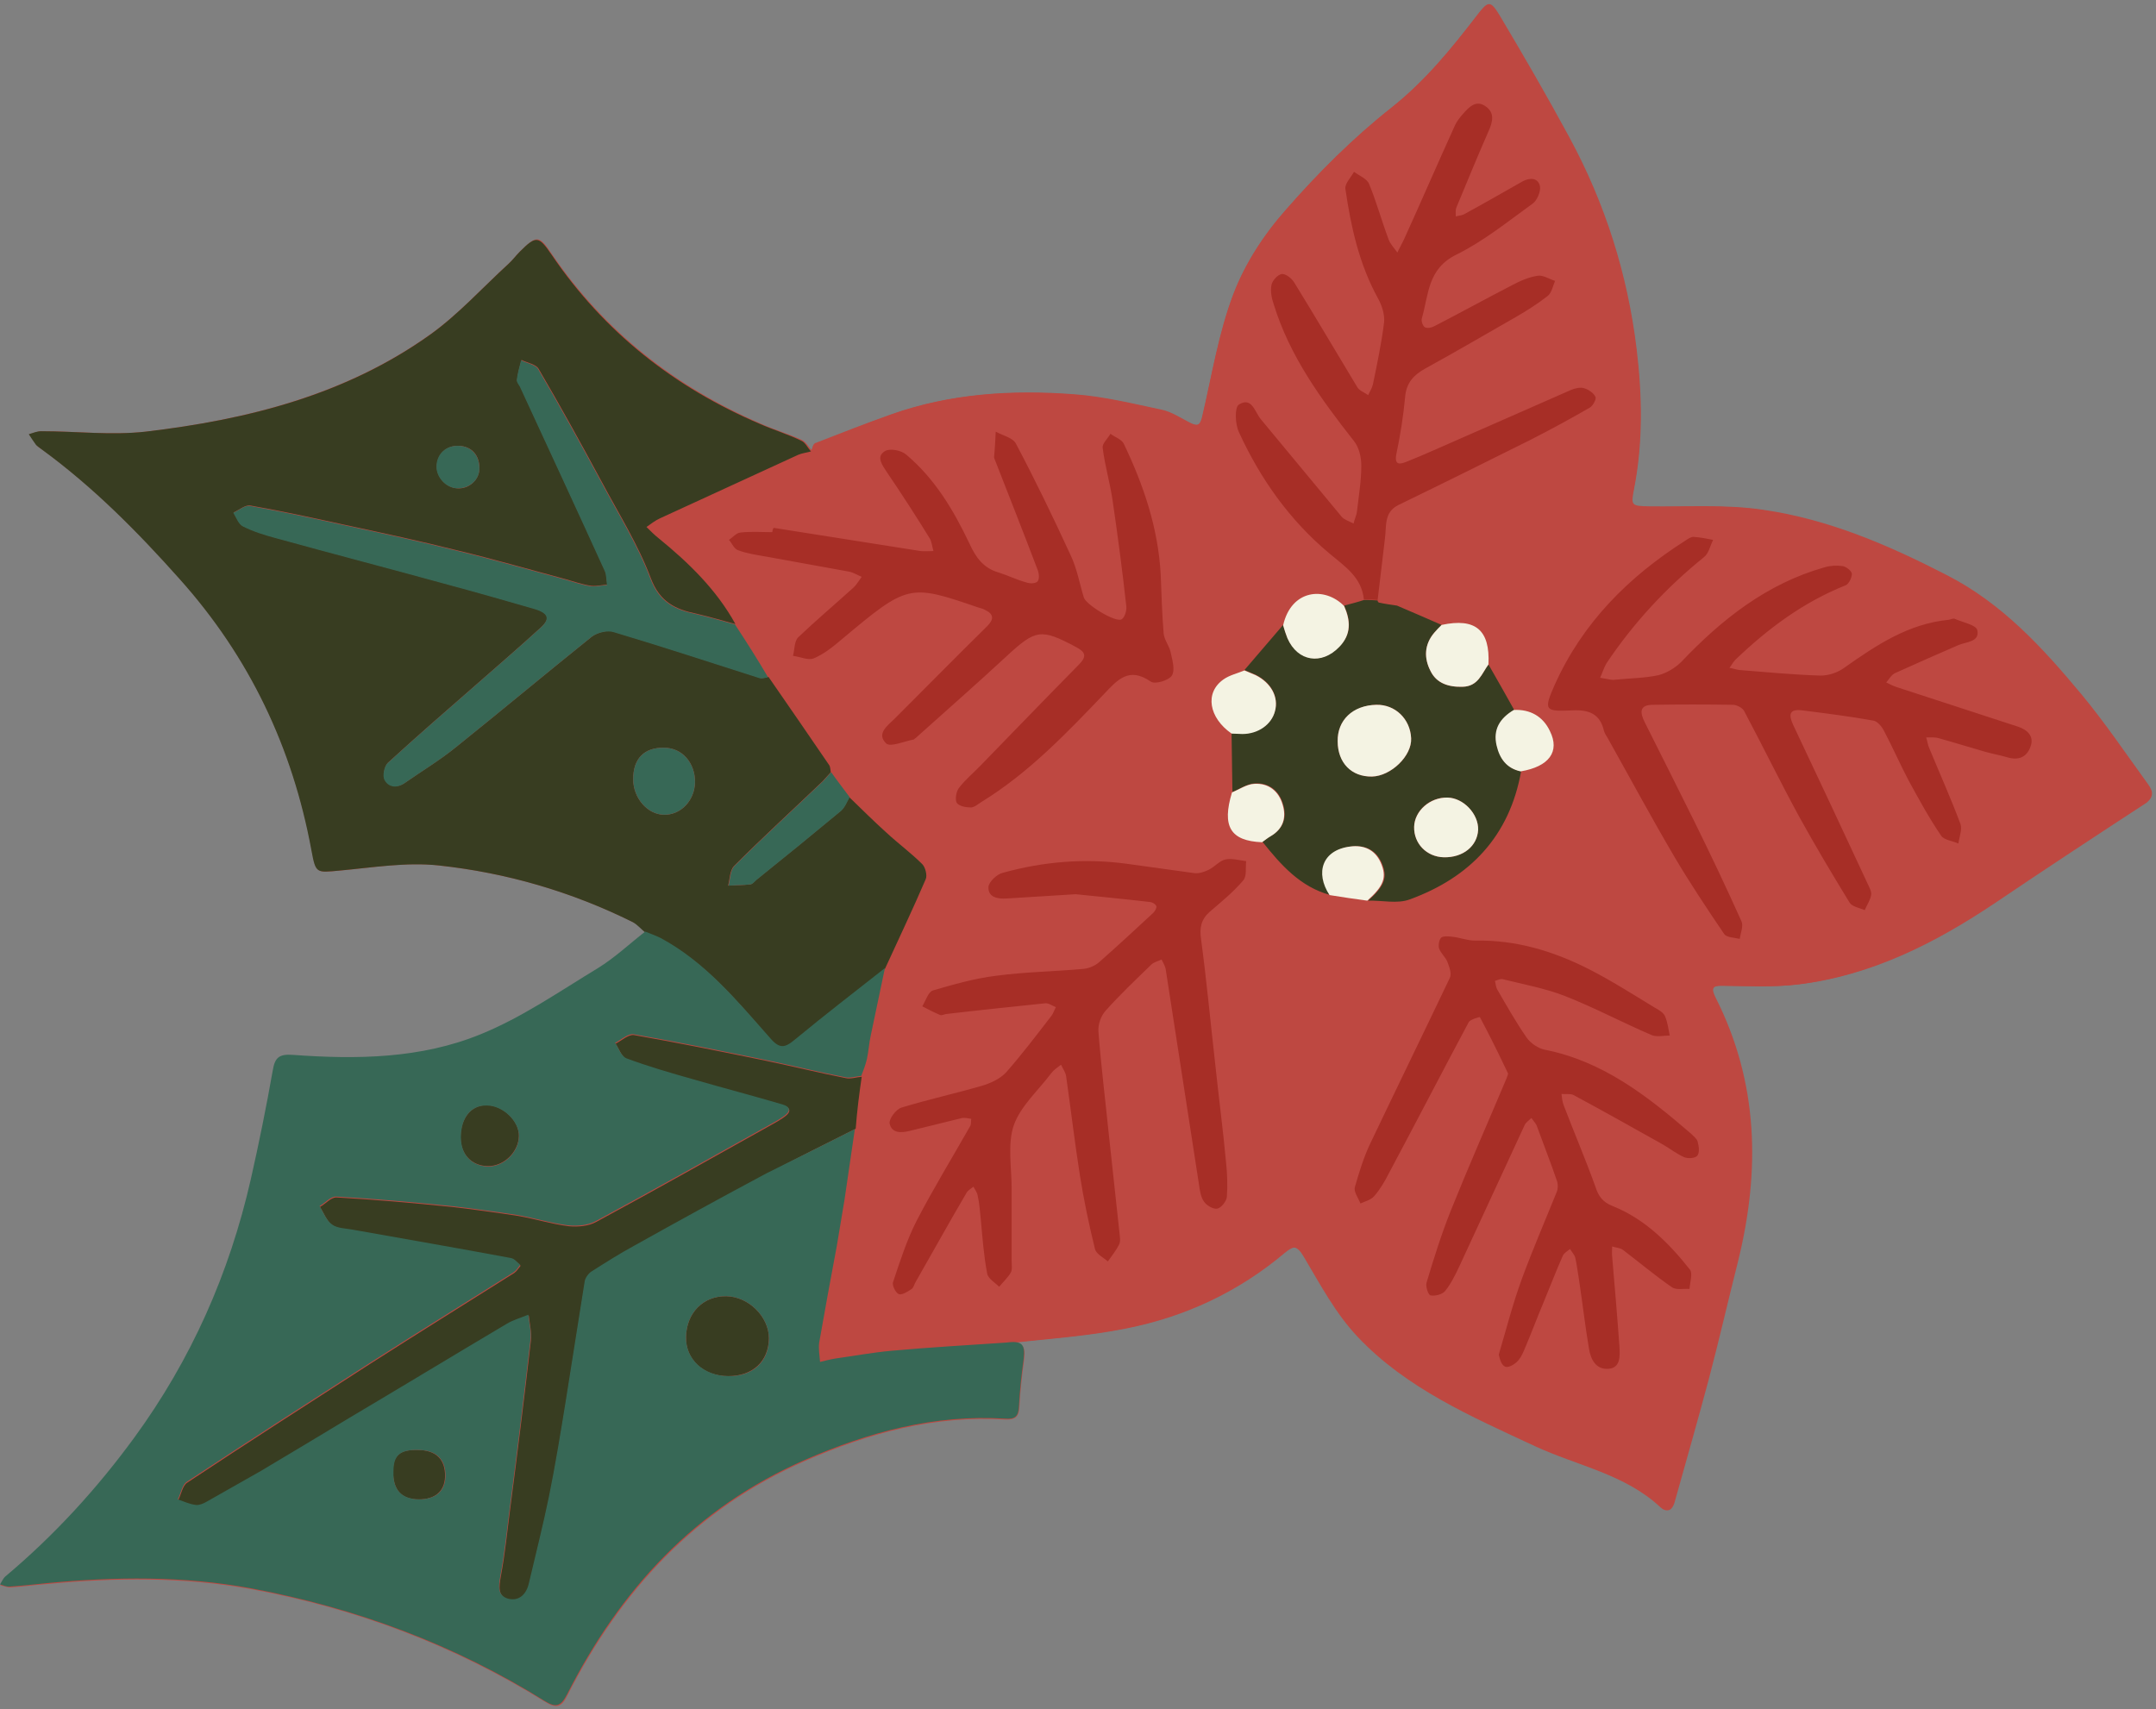 <?xml version="1.0" encoding="UTF-8"?><svg xmlns="http://www.w3.org/2000/svg" xmlns:xlink="http://www.w3.org/1999/xlink" height="397.9" preserveAspectRatio="xMidYMid meet" version="1.0" viewBox="-0.1 -1.0 501.9 397.9" width="501.9" zoomAndPan="magnify"><rect x="-0.1" y="-1.0" width="501.9" height="397.9" fill="#808080" stroke="none"/><g id="change1_1"><path d="M499.6,181.1c-5-6.9-9.8-14-15.2-20.5c-9-10.8-18.4-21.1-31.3-27.7 c-13.6-7-27.5-13-42.7-15.2c-8.7-1.3-17.6-0.7-26.4-0.8c-4.3-0.1-4.5-0.1-3.7-4.1c2.1-10.8,1.9-21.6,0.6-32.5 c-2.1-17.4-7.3-33.9-15.7-49.4c-5.2-9.6-10.7-19.1-16.3-28.5c-2.1-3.4-2.6-3.1-5,0c-6,7.8-12.1,15.4-20,21.6 c-8.9,7-17.1,15.2-24.6,23.8c-5,5.7-9.5,12.5-12.2,19.6c-3.5,9.2-5.1,19.1-7.3,28.7c-0.4,1.8-1,2.2-2.7,1.4 c-2.2-1.1-4.4-2.6-6.7-3.1c-6.7-1.4-13.5-3.1-20.4-3.6c-14.5-1.1-28.9-0.2-42.7,4.7c-5.9,2.1-11.8,4.4-17.7,6.7 c-0.4,0.2-0.6,1.6-0.8,1.6c0,0,0,0,0,0c-0.8-1-1.4-2-2.3-2.4c-3.1-1.4-6.5-2.4-9.6-3.8c-19.9-8.6-36.2-21.4-48.5-39.4 c-3-4.5-3.5-4.5-7.4-0.7c-0.9,0.9-1.7,2-2.7,2.9c-6,5.5-11.5,11.6-18,16.3C80.5,90.9,57.5,96.7,33.9,99.5c-8,0.9-16.2-0.1-24.3-0.1 c-1,0-1.9,0.5-2.9,0.7c0.6,0.8,1.1,1.7,1.7,2.5c0.4,0.5,0.9,0.8,1.4,1.1c11.9,8.7,22.2,19.1,32,30.1c16.3,18.2,26.3,39.4,30.7,63.2 c1,5.4,1,5.2,6.5,4.7c7.7-0.7,15.5-2.1,23.1-1.2c15.7,1.7,30.9,6.1,45.2,13.2c1.1,0.5,2,1.6,2.9,2.4c-3.7,2.9-7.1,6.1-11,8.5 c-8.9,5.5-17.7,11.5-27.3,15.4c-13.9,5.7-28.9,5.8-43.8,4.8c-3.1-0.2-4.1,0.6-4.6,3.6c-1.5,8.5-3.2,16.9-5.1,25.3 c-5,21.9-13.9,42.1-27.2,60.3c-8.7,11.9-18.7,22.7-29.9,32.2c-0.6,0.5-0.9,1.3-1.3,1.9c0.8,0.2,1.6,0.5,2.3,0.5 c2.9-0.2,5.7-0.6,8.6-0.8c15.9-1.5,31.7-1.7,47.5,1.2c24.4,4.5,47.3,13.1,68.5,26.3c2.6,1.6,3.8,1.1,5.1-1.6 c12.4-24.3,29.8-43.4,55.4-54.6c14.9-6.5,30.1-10.6,46.5-9.6c2.3,0.1,3.2-0.6,3.3-2.9c0.2-3.7,0.6-7.3,1.1-11 c0.4-3.2-0.3-4.1-3.3-3.9c9.1-1,18.2-1.6,27.1-3.4c13.7-2.7,26.1-8.5,36.9-17.6c2.2-1.8,3.2-1.8,4.8,0.9c3.9,6.4,7.5,13.2,12.5,18.6 c11.4,12.1,26.5,18.6,41.3,25.5c9.8,4.6,21,6.5,29.3,14.3c1.4,1.3,2.3,0.4,2.8-1.1c2.7-9.6,5.4-19.1,8-28.8 c2.4-9.1,4.5-18.3,6.8-27.4c5.2-21.1,4.8-41.6-5.2-61.4c-1.1-2.2-0.8-2.9,1.8-2.8c5.8,0,11.8,0.4,17.5-0.3c17-2.1,31.8-9.6,45.8-19 c11.7-7.9,23.4-15.6,35.2-23.3C501.8,184.1,500.7,182.6,499.6,181.1z" fill="#BE4841"/></g><g id="change1_2"><path d="M188.7,104.1c0.3-0.6,0.4-1.6,0.8-1.7c5.9-2.3,11.7-4.7,17.7-6.8c13.9-5,28.3-5.8,42.7-4.7 c6.8,0.5,13.6,2.1,20.4,3.6c2.4,0.5,4.5,2,6.7,3.1c1.7,0.8,2.2,0.4,2.7-1.4c2.3-9.6,3.8-19.5,7.3-28.7c2.7-7.1,7.1-13.9,12.2-19.6 c7.5-8.6,15.7-16.7,24.6-23.8c7.9-6.3,14-13.8,20-21.6c2.4-3.1,3-3.4,5,0c5.6,9.4,11.1,18.9,16.3,28.5c8.3,15.4,13.6,31.9,15.7,49.4 c1.3,10.8,1.5,21.7-0.6,32.5c-0.8,4.1-0.7,4,3.7,4.1c8.8,0.1,17.8-0.5,26.4,0.8c15.1,2.2,29.1,8.2,42.7,15.2 c12.9,6.6,22.3,16.9,31.3,27.7c5.4,6.5,10.2,13.6,15.2,20.5c1.1,1.5,2.3,3-0.3,4.7c-11.8,7.6-23.5,15.4-35.2,23.3 c-14,9.4-28.8,17-45.8,19c-5.8,0.7-11.7,0.4-17.5,0.3c-2.5,0-2.9,0.6-1.8,2.8c10,19.8,10.4,40.3,5.2,61.4 c-2.3,9.1-4.4,18.3-6.8,27.4c-2.5,9.6-5.3,19.2-8,28.8c-0.4,1.5-1.3,2.4-2.8,1.1c-8.3-7.8-19.4-9.7-29.3-14.3 c-14.8-6.9-29.9-13.4-41.3-25.5c-5.1-5.4-8.7-12.2-12.5-18.6c-1.6-2.7-2.6-2.7-4.8-0.9c-10.7,9.1-23.2,14.9-36.9,17.6 c-9.2,1.8-18.7,2.4-28,3.5c-8.9,0.6-17.7,1.2-26.6,1.9c-4.3,0.4-8.7,1.1-13,1.8c-1.2,0.2-2.4,0.5-3.6,0.8c-0.1-1.5-0.4-3.1-0.2-4.5 c1.3-7.5,2.7-15,4.1-22.5c0.6-3.6,1.3-7.2,1.8-10.8c0.8-5.5,1.6-10.9,2.4-16.4c0.5-4.1,1-8.1,1.5-12.2c0.4-1.3,1-2.6,1.3-3.9 c0.4-1.8,0.6-3.7,0.9-5.5c1.1-5.2,2.2-10.5,3.3-15.7c3.2-7,6.4-13.9,9.5-21c0.4-0.9,0-2.7-0.8-3.5c-2.6-2.6-5.6-4.8-8.3-7.3 c-3-2.7-5.8-5.5-8.7-8.3c-1.4-1.9-2.9-3.9-4.3-5.8c-0.1-0.6-0.1-1.3-0.4-1.7c-4.7-6.8-9.4-13.7-14.1-20.5c-2.6-4.1-5.3-8.1-7.9-12.2 c-4.4-8-10.9-14.3-17.9-20c-1-0.8-1.8-1.8-2.8-2.6c1-0.7,2-1.5,3.1-2c10.7-5,21.4-9.9,32.2-14.8 C186.6,104.5,187.7,104.4,188.7,104.1z M289.6,155.1c-1.6,0.7-3.5,1.1-4.9,2.1c-4.4,3.1-3.4,8.9,1.9,12.6c0.1,4.6,0.1,9.1,0.2,13.7 c-2.4,7.9-0.4,11.3,6.9,11.6c4.3,5.3,8.8,10.4,15.8,12.4c2.9,0.4,5.8,0.9,8.7,1.3c3.3-0.1,6.8,0.8,9.7-0.3 c14-5.1,23.2-14.7,25.9-29.8c6.6-1.1,9.2-4.6,6.9-9.4c-1.6-3.4-4.6-5.1-8.4-4.9c-2-3.5-4-7-6-10.6c0.4-8-2.9-10.9-10.8-9.2 c-3.5-1.5-7-3-10.4-4.5c-1.4-0.2-2.8-0.4-4.1-0.6c-0.1-0.1-0.2-0.3-0.3-0.5c0.5-4.8,1-9.7,1.7-14.5c0.4-2.8-0.3-6.1,3.1-7.8 c10.3-5,20.6-10.1,30.8-15.2c4.7-2.4,9.3-4.9,13.8-7.5c0.7-0.4,1.6-2,1.3-2.5c-0.4-0.9-1.6-1.7-2.6-2c-0.9-0.3-2.2,0-3.1,0.4 c-10.5,4.6-20.9,9.2-31.4,13.8c-2.2,1-4.4,1.9-6.6,2.8c-1.9,0.8-3.2,1-2.6-1.9c0.9-4.3,1.6-8.7,2-13.1c0.3-3.3,2-5.1,4.7-6.6 c7.1-3.9,14.1-8,21.1-12c2.6-1.5,5.1-3.1,7.4-4.9c0.9-0.7,1.2-2.3,1.7-3.5c-1.3-0.4-2.8-1.4-4-1.2c-2.1,0.3-4.1,1.2-6,2.2 c-6,3.1-12,6.4-18,9.5c-0.7,0.4-1.7,0.6-2.3,0.3c-0.5-0.3-0.9-1.5-0.7-2.1c1.6-5.5,1.3-11.5,8-14.8c6.3-3.1,12-7.7,17.8-11.9 c1-0.7,1.9-2.8,1.7-4c-0.4-2-2.3-2.1-4-1.2c-4.6,2.6-9.1,5.2-13.7,7.7c-0.6,0.3-1.3,0.3-1.9,0.5c0-0.7-0.1-1.4,0.1-2 c2.5-6,4.9-11.9,7.5-17.8c1-2.2,1.5-4.3-0.6-5.8c-2.3-1.7-4,0.2-5.4,1.8c-0.7,0.8-1.4,1.7-1.8,2.6c-4,8.8-7.8,17.6-11.8,26.4 c-0.5,1.1-1.1,2.1-1.6,3.2c-0.7-1-1.7-2-2.1-3.2c-1.6-4.3-2.8-8.7-4.5-12.8c-0.5-1.2-2.3-1.9-3.5-2.8c-0.7,1.3-2.2,2.8-2,4 c1.3,8.9,3.2,17.5,7.6,25.5c0.9,1.6,1.6,3.8,1.4,5.6c-0.6,4.8-1.6,9.6-2.6,14.4c-0.2,0.9-0.7,1.6-1.1,2.5c-0.8-0.6-2-1-2.5-1.8 c-4.9-8.1-9.7-16.3-14.7-24.4c-0.6-1-2-2.1-2.9-2c-0.9,0.1-2.2,1.5-2.4,2.5c-0.3,1.4,0,3.1,0.5,4.5c3.7,12.1,11,22.1,18.7,31.9 c1.2,1.5,1.7,3.8,1.7,5.7c0,3.6-0.6,7.1-1,10.6c-0.1,1-0.6,1.9-0.8,2.9c-0.9-0.5-2-0.8-2.7-1.5c-6.3-7.6-12.6-15.2-18.9-22.8 c-1.4-1.7-2.1-5.3-5.1-3.4c-1,0.6-0.9,4.5,0,6.4c5,10.9,11.8,20.5,21,28.2c3.7,3.1,7.6,5.6,8.1,10.8c-1.5,0.4-3.1,0.8-4.6,1.3 c-4.6-4.6-12.4-3.9-14.3,4.5C295.6,148.1,292.6,151.6,289.6,155.1z M250.3,207.2c4.9,0.5,11.2,1.1,17.4,1.8c0.6,0.1,1.5,0.5,1.7,1 c0.1,0.4-0.4,1.2-0.9,1.7c-4.1,3.8-8.2,7.6-12.4,11.3c-1,0.9-2.5,1.5-3.8,1.6c-6.8,0.6-13.6,0.7-20.3,1.6c-4.9,0.6-9.8,2-14.6,3.4 c-1.1,0.3-1.7,2.4-2.5,3.7c1.4,0.7,2.7,1.4,4.1,2c0.4,0.2,0.9-0.2,1.4-0.2c7.7-0.8,15.4-1.7,23.1-2.5c0.8-0.1,1.6,0.6,2.5,0.9 c-0.4,0.7-0.6,1.5-1.1,2.1c-3.4,4.4-6.8,8.9-10.5,13.1c-1.3,1.5-3.6,2.5-5.6,3.1c-6.2,1.8-12.6,3.2-18.8,5.1 c-1.2,0.4-2.9,2.6-2.7,3.7c0.4,2.3,2.7,2.2,4.7,1.7c4-1,8.1-2.1,12.2-3c0.6-0.2,1.4,0.1,2.1,0.2c-0.1,0.5,0.1,1.1-0.2,1.6 c-4.2,7.4-8.6,14.6-12.5,22.1c-2.3,4.5-3.9,9.4-5.5,14.3c-0.3,0.8,0.5,2.5,1.3,2.8c0.7,0.3,2-0.5,2.9-1.1c0.5-0.3,0.7-1.2,1.1-1.8 c3.9-6.8,7.8-13.7,11.7-20.5c0.4-0.6,1.1-1,1.7-1.6c0.3,0.7,0.8,1.4,1,2.1c0.3,1.8,0.5,3.5,0.7,5.3c0.5,4.3,0.8,8.5,1.5,12.8 c0.2,1.2,1.8,2.1,2.8,3.1c0.9-1.1,2-2.1,2.7-3.3c0.4-0.7,0.2-1.9,0.2-2.8c0-5.6,0-11.2,0-16.8c0-4.9-1-10.3,0.5-14.7 c1.5-4.5,5.6-8.2,8.7-12.1c0.6-0.8,1.5-1.3,2.3-2c0.4,0.9,1,1.9,1.2,2.8c1.1,7.7,2,15.4,3.2,23c0.9,5.8,2.1,11.5,3.5,17.1 c0.3,1.1,2,1.9,3,2.9c0.9-1.3,2-2.5,2.6-3.9c0.4-0.8,0.2-1.9,0.1-2.8c-0.8-7.7-1.7-15.4-2.5-23.1c-0.8-7.9-1.8-15.8-2.4-23.8 c-0.1-1.6,0.6-3.6,1.7-4.8c3.3-3.7,7-7.2,10.6-10.7c0.6-0.6,1.6-0.8,2.4-1.2c0.3,0.8,0.8,1.7,1,2.5c2.6,16.6,5.1,33.2,7.7,49.8 c0.2,1.4,0.4,3,1.2,4.1c0.6,0.9,2.2,1.8,3.1,1.6c0.9-0.2,2.1-1.7,2.2-2.7c0.2-2.7,0.1-5.5-0.2-8.2c-0.8-7.6-1.7-15.1-2.5-22.7 c-1.1-9.7-2-19.4-3.3-29.1c-0.4-2.7,0-4.6,2-6.4c2.7-2.3,5.5-4.6,7.8-7.3c0.8-0.9,0.5-2.9,0.7-4.5c-1.6-0.2-3.3-0.8-4.8-0.4 c-1.4,0.3-2.6,1.7-3.9,2.4c-1,0.5-2.3,1-3.3,0.8c-5.3-0.6-10.6-1.4-15.9-2.2c-9.7-1.4-19.3-0.5-28.7,2.1c-1.4,0.4-3.3,2.1-3.4,3.3 c-0.2,2.5,2.2,2.8,4.2,2.7C239.1,207.9,244,207.6,250.3,207.2z M375.5,157.4c-0.6-0.1-1.8-0.3-3.1-0.6c0.5-1.1,0.9-2.4,1.5-3.4 c6.3-9.4,13.9-17.6,22.7-24.7c1.1-0.9,1.4-2.6,2.1-4c-1.5-0.3-3-0.6-4.6-0.7c-0.6,0-1.3,0.5-1.9,0.9c-13.2,8.4-23.9,19.1-30.4,33.6 c-2.6,5.9-2.3,6.2,4.1,5.9c3.9-0.2,6.5,0.8,7.4,4.8c0.2,0.7,0.7,1.3,1,1.9c5.1,9.1,10.1,18.4,15.4,27.4c3.6,6.1,7.6,12.1,11.6,18 c0.6,0.8,2.4,0.8,3.6,1.1c0.2-1.4,0.9-3,0.4-4.1c-3.5-7.8-7.2-15.6-11-23.3c-3.8-7.7-7.7-15.4-11.5-23c-1.1-2.2-1.4-4.1,1.9-4.1 c6.2-0.1,12.4-0.1,18.6,0c0.9,0,2.2,0.7,2.6,1.4c4.3,8.1,8.3,16.3,12.7,24.4c3.8,6.9,7.8,13.6,11.9,20.3c0.6,0.9,2.3,1.2,3.5,1.7 c0.5-1.2,1.3-2.3,1.5-3.6c0.1-0.8-0.5-1.8-0.9-2.7c-5.7-12.3-11.5-24.6-17.3-36.9c-1.1-2.4-0.8-3.7,2.2-3.3 c5.5,0.7,11.1,1.4,16.6,2.4c0.9,0.2,1.9,1.4,2.4,2.4c2,3.8,3.7,7.7,5.7,11.5c2.4,4.4,4.8,8.8,7.6,12.9c0.7,1,2.7,1.2,4,1.8 c0.2-1.5,0.9-3.2,0.5-4.5c-2.2-5.9-4.8-11.7-7.2-17.5c-0.4-0.8-0.5-1.8-0.8-2.7c1,0,2.1-0.1,3,0.2c3.6,1,7.1,2.1,10.6,3.1 c1.7,0.5,3.5,0.8,5.2,1.3c2.6,0.8,4.6,0.1,5.5-2.5c0.9-2.4-0.8-3.9-2.9-4.6c-9.4-3.1-18.8-6.1-28.2-9.2c-0.9-0.3-1.7-0.7-2.5-1.1 c0.7-0.8,1.2-1.8,2.1-2.2c4.9-2.2,9.8-4.4,14.7-6.5c1.9-0.8,5-0.7,4.4-3.5c-0.3-1.2-3.4-1.8-5.2-2.6c-0.4-0.2-0.9,0.1-1.4,0.2 c-9.4,0.9-16.9,5.9-24.4,11.2c-1.5,1.1-3.6,1.8-5.5,1.8c-6.3-0.2-12.6-0.8-18.9-1.3c-0.8-0.1-1.5-0.4-2.3-0.5 c0.5-0.6,0.8-1.3,1.4-1.9c7.5-7.2,15.8-13.4,25.6-17.3c0.8-0.3,1.5-1.8,1.5-2.7c0-0.6-1.3-1.7-2.2-1.8c-1.4-0.2-2.9-0.1-4.2,0.3 c-13.4,3.8-23.9,12.1-33.3,22c-1.4,1.4-3.4,2.6-5.3,3.1C382.9,157,379.5,157,375.5,157.4z M179.9,121.9c-0.1,0.3-0.1,0.6-0.2,1 c-2.5,0-5-0.2-7.5,0.1c-0.9,0.1-1.7,1.1-2.6,1.7c0.7,0.8,1.2,2.1,2.1,2.4c2.1,0.8,4.4,1.1,6.6,1.5c6.4,1.2,12.9,2.3,19.3,3.5 c1,0.2,1.9,0.8,2.9,1.2c-0.6,0.8-1.1,1.7-1.8,2.4c-4.3,3.9-8.8,7.7-13,11.7c-0.9,0.9-0.8,2.8-1.2,4.3c1.6,0.2,3.5,1.1,4.8,0.6 c2.4-1,4.5-2.7,6.5-4.4c15.4-12.9,15.7-13,31.7-7.5c0.6,0.2,1.2,0.3,1.7,0.6c2.1,1,2.1,2.2,0.5,3.8c-7.2,7.1-14.3,14.3-21.5,21.5 c-1.6,1.6-4.4,3.5-2,5.8c1,0.9,4.2-0.5,6.3-0.9c0.2,0,0.4-0.3,0.6-0.4c7-6.3,14.1-12.5,21-18.9c6.9-6.4,8.1-6.6,16.2-2.3 c2.3,1.2,2.7,2.2,0.7,4.2c-7.6,7.7-15.2,15.6-22.7,23.3c-1.7,1.8-3.7,3.4-5.2,5.4c-0.6,0.8-0.9,2.6-0.5,3.4c0.5,0.8,2.2,1.1,3.3,1.1 c0.8,0,1.7-0.8,2.5-1.3c10.9-6.7,19.7-15.9,28.4-25c3.3-3.5,5.9-6.5,11-3c1,0.7,4.2-0.3,4.9-1.4c0.8-1.3,0.1-3.7-0.3-5.5 c-0.3-1.4-1.4-2.7-1.6-4.2c-0.4-4.6-0.5-9.3-0.7-13.9c-0.6-10.8-4-20.8-8.6-30.4c-0.5-1-2-1.5-3.1-2.3c-0.6,1.1-2,2.3-1.8,3.3 c0.5,4.1,1.7,8.1,2.3,12.2c1.2,8.2,2.3,16.5,3.2,24.7c0.1,1-0.4,2.6-1.1,3c-1.4,0.8-8.3-3.4-8.8-5.1c-1-3.3-1.6-6.8-3.1-9.9 c-4-8.7-8.2-17.4-12.7-25.9c-0.7-1.4-3.1-1.9-4.7-2.8c-0.1,2-0.2,4-0.4,6c0,0.1,0.1,0.2,0.1,0.3c3.4,8.7,6.8,17.3,10.1,26 c0.3,0.8,0.4,2.1-0.1,2.6c-0.5,0.5-1.8,0.5-2.6,0.2c-2.2-0.6-4.2-1.6-6.4-2.3c-3.5-1-5.3-3.4-6.8-6.7c-3.7-7.8-8.1-15.2-14.8-20.8 c-1.2-1-3.9-1.5-5-0.7c-2,1.3-0.5,3.2,0.6,4.9c3.4,5,6.7,10.1,9.9,15.3c0.5,0.8,0.6,2,0.9,3c-1,0-2,0.1-3,0 C202.6,125.5,191.2,123.7,179.9,121.9z M348.6,314.7c0.6,0.9,1,2.2,1.7,2.5c0.7,0.3,1.9-0.4,2.6-1c0.8-0.7,1.3-1.7,1.7-2.6 c1.6-3.7,3-7.5,4.6-11.3c1.5-3.6,2.9-7.3,4.5-10.9c0.3-0.7,1.1-1.1,1.7-1.6c0.4,0.7,1,1.3,1.2,2c0.4,1.7,0.6,3.5,0.9,5.3 c0.8,5.3,1.4,10.6,2.3,15.9c0.4,2.5,1.6,4.9,4.5,4.7c2.9-0.2,2.7-3,2.6-5.1c-0.5-7-1.1-14-1.7-21c-0.1-0.8,0-1.6,0-2.4 c0.8,0.3,1.8,0.3,2.5,0.8c3.8,2.9,7.5,6,11.4,8.7c1,0.7,2.7,0.3,4.1,0.4c0.1-1.5,0.8-3.6,0.1-4.5c-4.9-6.2-10.5-11.8-18-14.8 c-2.3-0.9-3.3-2.3-4-4.5c-2.3-6.4-5-12.7-7.4-19c-0.3-0.8-0.4-1.7-0.5-2.6c0.9,0.1,1.9-0.1,2.7,0.2c6.9,3.7,13.8,7.6,20.6,11.4 c1.8,1,3.4,2.3,5.2,3.1c0.9,0.4,2.6,0.3,3.1-0.3c0.6-0.7,0.4-2.2,0.1-3.3c-0.2-0.7-1-1.3-1.6-1.9c-10.1-8.7-20.4-16.8-34-19.5 c-1.5-0.3-3.3-1.5-4.2-2.8c-2.5-3.6-4.7-7.5-6.9-11.3c-0.3-0.6-0.3-1.3-0.5-1.9c0.6-0.2,1.4-0.6,1.9-0.4c4.8,1.2,9.8,2.1,14.4,3.9 c6.9,2.7,13.4,6.2,20.2,9.1c1.2,0.5,2.8,0.1,4.2,0.1c-0.3-1.5-0.5-3.1-1.1-4.5c-0.4-0.9-1.5-1.5-2.4-2c-5.1-3.1-10.1-6.3-15.4-9 c-8.3-4.2-17-6.8-26.4-6.6c-1.8,0-3.5-0.7-5.3-0.9c-0.9-0.1-2.1-0.2-2.6,0.2c-0.5,0.5-0.7,1.8-0.5,2.5c0.4,1.2,1.6,2.1,2,3.3 c0.4,1.1,1,2.6,0.5,3.6c-6.1,12.8-12.3,25.5-18.4,38.3c-1.6,3.3-2.7,6.9-3.7,10.4c-0.3,1.1,0.8,2.5,1.3,3.8c1.1-0.5,2.4-0.8,3.2-1.7 c1.3-1.5,2.4-3.3,3.3-5.1c6.3-11.8,12.4-23.6,18.7-35.4c0.4-0.7,2.5-1.2,2.6-1.2c2.3,4.3,4.4,8.6,6.5,13c0.2,0.3-0.2,0.9-0.3,1.3 c-4.3,10.2-8.8,20.4-12.9,30.6c-2.2,5.5-4,11.2-5.7,16.9c-0.3,0.9,0.4,2.9,0.9,3c1.1,0.2,2.7-0.2,3.4-1c1.3-1.6,2.3-3.6,3.2-5.5 c5.1-11,10.2-22.1,15.3-33.1c0.3-0.7,1-1.1,1.6-1.7c0.4,0.6,0.9,1.1,1.2,1.7c1.6,4.4,3.3,8.7,4.8,13.1c0.2,0.7,0.2,1.7-0.1,2.4 c-2.7,6.7-5.6,13.4-8.1,20.2C351.9,302.8,350.4,308.7,348.6,314.7z" fill="#BE4841"/></g><g id="change2_1"><path d="M250.3,207.2c-6.3,0.4-11.2,0.7-16.1,1c-2,0.1-4.3-0.2-4.2-2.7c0.1-1.2,2-3,3.4-3.3 c9.4-2.6,19-3.4,28.7-2.1c5.3,0.7,10.6,1.5,15.9,2.2c1.1,0.1,2.3-0.3,3.3-0.8c1.4-0.7,2.5-2.1,3.9-2.4c1.5-0.3,3.2,0.2,4.8,0.4 c-0.2,1.5,0.2,3.5-0.7,4.5c-2.3,2.7-5.1,5-7.8,7.3c-2,1.8-2.4,3.7-2,6.4c1.3,9.7,2.2,19.4,3.3,29.1c0.8,7.6,1.8,15.1,2.5,22.7 c0.3,2.7,0.4,5.5,0.2,8.2c-0.1,1-1.3,2.5-2.2,2.7c-0.9,0.2-2.5-0.7-3.1-1.6c-0.8-1.1-1-2.7-1.2-4.1c-2.6-16.6-5.1-33.2-7.7-49.8 c-0.1-0.9-0.6-1.7-1-2.5c-0.8,0.4-1.8,0.6-2.4,1.2c-3.6,3.5-7.3,7-10.6,10.7c-1.1,1.2-1.8,3.2-1.7,4.8c0.6,7.9,1.6,15.9,2.4,23.8 c0.8,7.7,1.7,15.4,2.5,23.1c0.1,0.9,0.3,2.1-0.1,2.8c-0.7,1.4-1.7,2.6-2.6,3.9c-1-0.9-2.7-1.7-3-2.9c-1.4-5.7-2.6-11.4-3.5-17.1 c-1.2-7.6-2.1-15.3-3.2-23c-0.1-1-0.8-1.9-1.2-2.8c-0.8,0.6-1.7,1.2-2.3,2c-3,4-7.1,7.6-8.7,12.1c-1.5,4.4-0.5,9.8-0.5,14.7 c0,5.6,0,11.2,0,16.8c0,1,0.2,2.1-0.2,2.8c-0.7,1.2-1.8,2.2-2.7,3.3c-1-1-2.6-1.9-2.8-3.1c-0.8-4.2-1.1-8.5-1.5-12.8 c-0.2-1.8-0.3-3.6-0.7-5.3c-0.1-0.7-0.6-1.4-1-2.1c-0.6,0.5-1.4,0.9-1.7,1.6c-4,6.8-7.8,13.7-11.7,20.5c-0.4,0.6-0.5,1.5-1.1,1.8 c-0.9,0.6-2.2,1.4-2.9,1.1c-0.7-0.3-1.6-2.1-1.3-2.8c1.6-4.8,3.2-9.8,5.5-14.3c3.9-7.5,8.3-14.7,12.5-22.1c0.2-0.4,0.1-1,0.2-1.6 c-0.7-0.1-1.4-0.3-2.1-0.2c-4.1,1-8.1,2-12.2,3c-2,0.5-4.2,0.6-4.7-1.7c-0.2-1.1,1.5-3.3,2.7-3.7c6.2-1.9,12.6-3.3,18.8-5.1 c2-0.6,4.2-1.6,5.6-3.1c3.7-4.2,7.1-8.7,10.5-13.1c0.5-0.6,0.7-1.4,1.1-2.1c-0.8-0.3-1.7-1-2.5-0.9c-7.7,0.8-15.4,1.6-23.1,2.5 c-0.5,0.1-1,0.4-1.4,0.2c-1.4-0.6-2.8-1.3-4.1-2c0.8-1.3,1.4-3.4,2.5-3.7c4.8-1.4,9.7-2.8,14.6-3.4c6.7-0.9,13.5-1,20.3-1.6 c1.3-0.1,2.8-0.7,3.8-1.6c4.2-3.7,8.3-7.5,12.4-11.3c0.5-0.4,1-1.3,0.9-1.7c-0.2-0.5-1-1-1.7-1C261.5,208.3,255.2,207.7,250.3,207.2 z M372.4,156.8c0.5-1.1,0.9-2.4,1.5-3.4c6.3-9.4,13.9-17.6,22.7-24.7c1.1-0.9,1.4-2.6,2.1-4c-1.5-0.3-3-0.6-4.6-0.7 c-0.6,0-1.3,0.5-1.9,0.9c-13.2,8.4-23.9,19.1-30.4,33.6c-2.6,5.9-2.3,6.2,4.1,5.9c3.9-0.2,6.5,0.8,7.4,4.8c0.2,0.7,0.7,1.3,1,1.9 c5.1,9.1,10.1,18.4,15.4,27.4c3.6,6.1,7.6,12.1,11.6,18c0.6,0.8,2.4,0.8,3.6,1.1c0.2-1.4,0.9-3,0.4-4.1c-3.5-7.8-7.2-15.6-11-23.3 c-3.8-7.7-7.7-15.4-11.5-23c-1.1-2.2-1.4-4.1,1.9-4.1c6.2-0.1,12.4-0.1,18.6,0c0.9,0,2.2,0.7,2.6,1.4c4.3,8.1,8.3,16.3,12.7,24.4 c3.8,6.9,7.8,13.6,11.9,20.3c0.6,0.9,2.3,1.2,3.5,1.7c0.5-1.2,1.3-2.3,1.5-3.6c0.1-0.8-0.5-1.8-0.9-2.7 c-5.7-12.3-11.5-24.6-17.3-36.9c-1.1-2.4-0.8-3.7,2.2-3.3c5.5,0.7,11.1,1.4,16.6,2.4c0.9,0.2,1.9,1.4,2.4,2.4 c2,3.8,3.7,7.7,5.7,11.5c2.4,4.4,4.8,8.8,7.6,12.9c0.7,1,2.7,1.2,4,1.8c0.2-1.5,0.9-3.2,0.5-4.5c-2.2-5.9-4.8-11.7-7.2-17.5 c-0.4-0.8-0.5-1.8-0.8-2.7c1,0,2.1-0.1,3,0.2c3.6,1,7.1,2.1,10.6,3.1c1.7,0.5,3.5,0.8,5.2,1.3c2.6,0.8,4.6,0.1,5.5-2.5 c0.9-2.4-0.8-3.9-2.9-4.6c-9.4-3.1-18.8-6.1-28.2-9.2c-0.9-0.3-1.7-0.7-2.5-1.1c0.7-0.8,1.2-1.8,2.1-2.2c4.9-2.2,9.8-4.4,14.7-6.5 c1.9-0.8,5-0.7,4.4-3.5c-0.3-1.2-3.4-1.8-5.2-2.6c-0.4-0.2-0.9,0.1-1.4,0.2c-9.4,0.9-16.9,5.9-24.4,11.2c-1.5,1.1-3.6,1.8-5.5,1.8 c-6.3-0.2-12.6-0.8-18.9-1.3c-0.8-0.1-1.5-0.4-2.3-0.5c0.5-0.6,0.8-1.3,1.4-1.9c7.5-7.2,15.8-13.4,25.6-17.3 c0.8-0.3,1.5-1.8,1.5-2.7c0-0.6-1.3-1.7-2.2-1.8c-1.4-0.2-2.9-0.1-4.2,0.3c-13.4,3.8-23.9,12.1-33.3,22c-1.4,1.4-3.4,2.6-5.3,3.1 c-3.2,0.7-6.6,0.7-10.6,1.1C374.9,157.3,373.6,157,372.4,156.8z M179.7,122.9c-2.5,0-5-0.2-7.5,0.1c-0.9,0.1-1.7,1.1-2.6,1.7 c0.7,0.8,1.2,2.1,2.1,2.4c2.1,0.8,4.4,1.1,6.6,1.5c6.4,1.2,12.9,2.3,19.3,3.5c1,0.2,1.9,0.8,2.9,1.2c-0.6,0.8-1.1,1.7-1.8,2.4 c-4.3,3.9-8.8,7.7-13,11.7c-0.9,0.9-0.8,2.8-1.2,4.3c1.6,0.2,3.5,1.1,4.8,0.6c2.4-1,4.5-2.7,6.5-4.4c15.4-12.9,15.7-13,31.7-7.5 c0.6,0.2,1.2,0.3,1.7,0.6c2.1,1,2.1,2.2,0.5,3.8c-7.2,7.1-14.3,14.3-21.5,21.5c-1.6,1.6-4.4,3.5-2,5.8c1,0.9,4.2-0.5,6.3-0.9 c0.2,0,0.4-0.3,0.6-0.4c7-6.3,14.1-12.5,21-18.9c6.9-6.4,8.1-6.6,16.2-2.3c2.3,1.2,2.7,2.2,0.7,4.2c-7.6,7.7-15.2,15.6-22.7,23.3 c-1.7,1.8-3.7,3.4-5.2,5.4c-0.6,0.8-0.9,2.6-0.5,3.4c0.5,0.8,2.2,1.1,3.3,1.1c0.8,0,1.7-0.8,2.5-1.3c10.9-6.7,19.7-15.9,28.4-25 c3.3-3.5,5.9-6.5,11-3c1,0.7,4.2-0.3,4.9-1.4c0.8-1.3,0.1-3.7-0.3-5.5c-0.3-1.4-1.4-2.7-1.6-4.2c-0.4-4.6-0.5-9.3-0.7-13.9 c-0.6-10.8-4-20.8-8.6-30.4c-0.5-1-2-1.5-3.1-2.3c-0.6,1.1-2,2.3-1.8,3.3c0.5,4.1,1.7,8.1,2.3,12.2c1.2,8.2,2.3,16.5,3.2,24.7 c0.1,1-0.4,2.6-1.1,3c-1.4,0.8-8.3-3.4-8.8-5.1c-1-3.3-1.6-6.8-3.1-9.9c-4-8.7-8.2-17.4-12.7-25.9c-0.7-1.4-3.1-1.9-4.7-2.8 c-0.1,2-0.2,4-0.4,6c0,0.1,0.1,0.2,0.1,0.3c3.4,8.7,6.8,17.3,10.1,26c0.3,0.8,0.4,2.1-0.1,2.6c-0.5,0.5-1.8,0.5-2.6,0.2 c-2.2-0.6-4.2-1.6-6.4-2.3c-3.5-1-5.3-3.4-6.8-6.7c-3.7-7.8-8.1-15.2-14.8-20.8c-1.2-1-3.9-1.5-5-0.7c-2,1.3-0.5,3.2,0.6,4.9 c3.4,5,6.7,10.1,9.9,15.3c0.5,0.8,0.6,2,0.9,3c-1,0-2,0.1-3,0c-11.4-1.8-22.8-3.6-34.2-5.4C179.8,122.2,179.7,122.5,179.7,122.9z M350.3,317.2c0.7,0.3,1.9-0.4,2.6-1c0.8-0.7,1.3-1.7,1.7-2.6c1.6-3.7,3-7.5,4.6-11.3c1.5-3.6,2.9-7.3,4.5-10.9 c0.3-0.7,1.1-1.1,1.7-1.6c0.4,0.7,1,1.3,1.2,2c0.4,1.7,0.6,3.5,0.9,5.3c0.8,5.3,1.4,10.6,2.3,15.9c0.4,2.5,1.6,4.9,4.5,4.7 c2.9-0.2,2.7-3,2.6-5.1c-0.5-7-1.1-14-1.7-21c-0.1-0.8,0-1.6,0-2.4c0.8,0.3,1.8,0.3,2.5,0.8c3.8,2.9,7.5,6,11.4,8.7 c1,0.7,2.7,0.3,4.1,0.4c0.1-1.5,0.8-3.6,0.1-4.5c-4.9-6.2-10.5-11.8-18-14.8c-2.3-0.9-3.3-2.3-4-4.5c-2.3-6.4-5-12.7-7.4-19 c-0.3-0.8-0.4-1.7-0.5-2.6c0.9,0.1,1.9-0.1,2.7,0.2c6.9,3.7,13.8,7.6,20.6,11.4c1.8,1,3.4,2.3,5.2,3.1c0.9,0.4,2.6,0.3,3.1-0.3 c0.6-0.7,0.4-2.2,0.1-3.3c-0.2-0.7-1-1.3-1.6-1.9c-10.1-8.7-20.4-16.8-34-19.5c-1.5-0.3-3.3-1.5-4.2-2.8c-2.5-3.6-4.7-7.5-6.9-11.3 c-0.3-0.6-0.3-1.3-0.5-1.9c0.6-0.2,1.4-0.6,1.9-0.4c4.8,1.2,9.8,2.1,14.4,3.9c6.9,2.7,13.4,6.2,20.2,9.1c1.2,0.5,2.8,0.1,4.2,0.1 c-0.3-1.5-0.5-3.1-1.1-4.5c-0.4-0.9-1.5-1.5-2.4-2c-5.1-3.1-10.1-6.3-15.4-9c-8.3-4.2-17-6.8-26.4-6.6c-1.8,0-3.5-0.7-5.3-0.9 c-0.9-0.1-2.1-0.2-2.6,0.2c-0.5,0.5-0.7,1.8-0.5,2.5c0.4,1.2,1.6,2.1,2,3.3c0.4,1.1,1,2.6,0.5,3.6c-6.1,12.8-12.3,25.5-18.4,38.3 c-1.6,3.3-2.7,6.9-3.7,10.4c-0.3,1.1,0.8,2.5,1.3,3.8c1.1-0.5,2.4-0.8,3.2-1.7c1.3-1.5,2.4-3.3,3.3-5.1 c6.3-11.8,12.4-23.6,18.7-35.4c0.4-0.7,2.5-1.2,2.6-1.2c2.3,4.3,4.4,8.6,6.5,13c0.2,0.3-0.2,0.9-0.3,1.3 c-4.3,10.2-8.8,20.4-12.9,30.6c-2.2,5.5-4,11.2-5.7,16.9c-0.3,0.9,0.4,2.9,0.9,3c1.1,0.2,2.7-0.2,3.4-1c1.3-1.6,2.3-3.6,3.2-5.5 c5.1-11,10.2-22.1,15.3-33.1c0.3-0.7,1-1.1,1.6-1.7c0.4,0.6,0.9,1.1,1.2,1.7c1.6,4.4,3.3,8.7,4.8,13.1c0.2,0.7,0.2,1.7-0.1,2.4 c-2.7,6.7-5.6,13.4-8.1,20.2c-2.1,5.7-3.6,11.6-5.4,17.7C349.1,315.7,349.5,316.9,350.3,317.2z M322.3,124.4 c0.4-2.8-0.3-6.1,3.1-7.8c10.3-5,20.6-10.1,30.8-15.2c4.7-2.4,9.3-4.9,13.8-7.5c0.7-0.4,1.6-2,1.3-2.5c-0.4-0.9-1.6-1.7-2.6-2 c-0.9-0.3-2.2,0-3.1,0.4c-10.5,4.6-20.9,9.2-31.4,13.8c-2.2,1-4.4,1.9-6.6,2.8c-1.9,0.8-3.2,1-2.6-1.9c0.9-4.3,1.6-8.7,2-13.1 c0.3-3.3,2-5.1,4.7-6.6c7.1-3.9,14.1-8,21.1-12c2.6-1.5,5.1-3.1,7.4-4.9c0.9-0.7,1.2-2.3,1.7-3.5c-1.3-0.4-2.8-1.4-4-1.2 c-2.1,0.3-4.1,1.2-6,2.2c-6,3.1-12,6.4-18,9.5c-0.7,0.4-1.7,0.6-2.3,0.3c-0.5-0.3-0.9-1.5-0.7-2.1c1.6-5.5,1.3-11.5,8-14.8 c6.3-3.1,12-7.7,17.8-11.9c1-0.7,1.9-2.8,1.7-4c-0.4-2-2.3-2.1-4-1.2c-4.6,2.6-9.1,5.2-13.7,7.7c-0.6,0.3-1.3,0.3-1.9,0.5 c0-0.7-0.1-1.4,0.1-2c2.5-6,4.9-11.9,7.5-17.8c1-2.2,1.5-4.3-0.6-5.8c-2.3-1.7-4,0.2-5.4,1.8c-0.7,0.8-1.4,1.7-1.8,2.6 c-4,8.8-7.8,17.6-11.8,26.4c-0.5,1.1-1.1,2.1-1.6,3.2c-0.7-1-1.7-2-2.1-3.2c-1.6-4.3-2.8-8.7-4.5-12.8c-0.5-1.2-2.3-1.9-3.5-2.8 c-0.7,1.3-2.2,2.8-2,4c1.3,8.9,3.2,17.5,7.6,25.5c0.9,1.6,1.6,3.8,1.4,5.6c-0.6,4.8-1.6,9.6-2.6,14.4c-0.2,0.9-0.7,1.6-1.1,2.5 c-0.8-0.6-2-1-2.5-1.8c-4.9-8.1-9.7-16.3-14.7-24.4c-0.6-1-2-2.1-2.9-2c-0.9,0.1-2.2,1.5-2.4,2.5c-0.3,1.4,0,3.1,0.5,4.5 c3.7,12.1,11,22.1,18.7,31.9c1.2,1.5,1.7,3.8,1.7,5.7c0,3.6-0.6,7.1-1,10.6c-0.1,1-0.6,1.9-0.8,2.9c-0.9-0.5-2-0.8-2.7-1.5 c-6.3-7.6-12.6-15.2-18.9-22.8c-1.4-1.7-2.1-5.3-5.1-3.4c-1,0.6-0.9,4.5,0,6.4c5,10.9,11.8,20.5,21,28.2c3.7,3.1,7.6,5.6,8.1,10.8 c1.1,0,2.1,0,3.2,0.1C321.2,134,321.7,129.2,322.3,124.4z M320.9,139.4c1.4,0.2,2.8,0.4,4.1,0.6 C323.7,139.8,322.3,139.6,320.9,139.4z" fill="#A72E26"/></g><g id="change3_1"><path d="M205.9,224.6c-7,5.5-14,10.9-20.9,16.6c-2.4,2-3.6,2.3-5.9-0.4c-7.6-8.7-15-17.7-25.4-23.2 c-1.1-0.6-2.4-1-3.6-1.5c-1-0.8-1.8-1.8-2.9-2.4c-14.3-7.1-29.4-11.5-45.2-13.2c-7.6-0.8-15.4,0.5-23.1,1.2 c-5.4,0.5-5.5,0.7-6.5-4.7c-4.4-23.9-14.4-45-30.7-63.2c-9.8-11-20.1-21.4-32-30.1c-0.5-0.4-1-0.7-1.4-1.1c-0.6-0.8-1.1-1.6-1.7-2.5 c1-0.3,1.9-0.7,2.9-0.7c8.1,0,16.3,1,24.3,0.1c23.7-2.8,46.6-8.5,66.4-22.7c6.5-4.7,12-10.8,18-16.3c1-0.9,1.8-2,2.7-2.9 c3.8-3.8,4.4-3.7,7.4,0.7c12.2,18,28.6,30.9,48.5,39.4c3.2,1.4,6.5,2.4,9.6,3.9c1,0.4,1.5,1.7,2.3,2.5c-1,0.3-2.1,0.4-3,0.8 c-10.7,4.9-21.5,9.9-32.2,14.8c-1.1,0.5-2.1,1.3-3.1,2c0.9,0.9,1.8,1.8,2.8,2.6c7,5.7,13.5,12,17.9,20c-3-0.8-6-1.7-9-2.4 c-4.9-1-8.6-2.7-10.7-8.3c-2.9-7.7-7.4-14.9-11.3-22.2c-4.8-8.9-9.7-17.8-14.8-26.5c-0.6-1.1-2.6-1.4-4-2.1c-0.4,1.5-0.8,3-1,4.5 c-0.1,0.5,0.4,1.1,0.7,1.6c6.6,14.3,13.2,28.5,19.7,42.8c0.5,1,0.4,2.2,0.6,3.4c-1.2,0.1-2.5,0.4-3.7,0.3c-2.1-0.3-4.1-1-6.2-1.6 c-8.2-2.2-16.5-4.6-24.8-6.6c-8.7-2.2-17.6-4.1-26.4-6c-7.3-1.6-14.6-3.2-22-4.5c-1.2-0.2-2.6,1-3.9,1.6c0.7,1.1,1.2,2.7,2.3,3.2 c2.4,1.2,5,2,7.6,2.7c13.4,3.7,26.9,7.2,40.3,10.9c6.7,1.8,13.3,3.7,19.9,5.6c3.3,1,3.7,2.3,1.4,4.4c-4.8,4.4-9.8,8.7-14.7,13 c-7,6.1-14,12.2-20.9,18.5c-0.8,0.8-1.2,3-0.7,3.9c0.9,1.7,2.8,2,4.6,0.8c4-2.8,8.2-5.3,12-8.4c10.6-8.5,21-17.2,31.6-25.7 c1.3-1,3.7-1.6,5.2-1.1c11.4,3.4,22.6,7.1,33.9,10.7c0.6,0.2,1.3-0.1,2-0.2c4.7,6.8,9.4,13.6,14.1,20.5c0.3,0.4,0.3,1.1,0.4,1.7 c-0.6,0.7-1.3,1.4-1.9,2.1c-6.9,6.6-13.9,13-20.6,19.7c-1,1-1,3-1.4,4.6c1.7-0.1,3.5-0.1,5.2-0.3c0.5-0.1,0.9-0.7,1.4-1.1 c6.6-5.3,13.1-10.6,19.6-16c0.9-0.8,1.4-2.1,2-3.2c2.9,2.8,5.7,5.6,8.7,8.3c2.7,2.5,5.7,4.7,8.3,7.3c0.7,0.7,1.2,2.6,0.8,3.5 C212.4,210.7,209.1,217.6,205.9,224.6z M147.3,180.4c0,4.4,3.3,8.2,7.1,8.3c4,0.1,7.2-3.3,7.3-7.6c0-4.5-3-8-7.2-8 C149.9,173,147.3,175.6,147.3,180.4z M111.5,108.2c0.1-3.2-1.8-5.3-4.8-5.4c-2.9-0.1-5,1.9-5.1,4.7c-0.1,2.6,2.2,5.1,4.8,5.2 C109,112.9,111.4,110.8,111.5,108.2z M200.5,249.7c-1.3,0.1-2.6,0.6-3.8,0.3c-6.1-1.2-12.2-2.7-18.4-4c-10.2-2.1-20.5-4.2-30.8-6 c-1.3-0.2-2.9,1.3-4.3,2c0.8,1.2,1.4,3.1,2.6,3.6c5.1,1.9,10.3,3.4,15.6,4.9c6.9,2,13.8,3.8,20.6,5.8c2.2,0.6,2.1,1.7,0.3,2.9 c-0.7,0.5-1.4,0.9-2.1,1.3c-13.8,7.7-27.6,15.5-41.5,23c-1.8,1-4.3,1.2-6.4,1c-4-0.5-7.8-1.7-11.8-2.4c-5.2-0.8-10.3-1.5-15.5-2.1 c-8.9-0.9-17.8-1.7-26.7-2.2c-1.3-0.1-2.6,1.5-3.9,2.2c0.9,1.5,1.6,3.4,2.9,4.3c1.2,0.9,3.2,0.9,4.8,1.2c12.3,2.2,24.5,4.3,36.8,6.6 c0.8,0.1,1.5,1,2.2,1.6c-0.5,0.6-0.9,1.3-1.5,1.7c-11.1,7-22.2,13.9-33.3,21c-14.3,9.2-28.6,18.4-42.8,27.8 c-1.1,0.7-1.4,2.7-2.1,4.1c1.4,0.5,2.7,1.1,4.2,1.3c0.7,0.1,1.7-0.3,2.4-0.7c4.2-2.4,8.5-4.8,12.7-7.2c6.9-4.1,13.7-8.2,20.5-12.3 c12.3-7.3,24.5-14.7,36.8-22c1.5-0.9,3.3-1.4,5-2.1c0.2,1.9,0.7,3.9,0.5,5.8c-1.5,13-3.1,26-4.8,39c-0.7,5.3-1.2,10.6-2.2,15.9 c-0.4,2.4-0.8,4.6,1.7,5.4c2.5,0.7,4.3-0.9,4.9-3.5c1.6-6.8,3.3-13.5,4.7-20.3c1.5-7.4,2.7-14.8,3.9-22.2c1.5-9.3,2.9-18.5,4.4-27.8 c0.1-0.8,0.8-1.8,1.5-2.3c3.3-2.1,6.6-4.2,10.1-6.1c10.2-5.7,20.4-11.3,30.7-16.8c6.8-3.7,13.8-7.1,20.7-10.6 C199.4,257.8,199.9,253.8,200.5,249.7z M325.1,140c3.5,1.5,7,3,10.4,4.5c-0.6,0.6-1.2,1.2-1.7,1.8c-2.4,2.8-2.4,6-0.9,8.9 c1.4,2.9,4.2,3.8,7.5,3.7c3.6-0.1,4.4-3,6-5.2c2,3.5,4,7,6,10.6c-3.2,1.9-4.9,4.5-4,8.3c0.7,3,2.3,5.3,5.6,6 c-2.7,15.1-11.9,24.7-25.9,29.8c-2.9,1.1-6.5,0.2-9.7,0.3c3.9-3.5,4.6-5.5,3.1-8.9c-1.4-3.1-4.1-4.1-7.1-3.7 c-6.5,0.8-8.2,6.1-4.8,11.3c-7-1.9-11.5-7-15.8-12.4c0.7-0.5,1.3-1,2-1.4c2.9-1.7,3.7-4.3,2.8-7.3c-0.9-3.2-3.3-5.1-6.6-4.9 c-1.8,0.1-3.5,1.3-5.2,2c-0.1-4.6-0.1-9.1-0.2-13.7c0.8,0,1.7,0.1,2.5,0.1c3.7,0,6.8-2.2,7.6-5.3c0.9-3.3-0.9-6.6-4.5-8.4 c-0.9-0.4-1.7-0.7-2.6-1.1c3-3.5,6-7,9-10.5c0.3,1,0.6,2.1,1,3c2.5,5.5,8,6.3,12.1,2c2.9-3,2.6-6.1,1.1-9.5c1.5-0.4,3.1-0.8,4.6-1.3 c1.1,0,2.1,0,3.2,0.1c0,0.2,0.1,0.4,0.3,0.5C322.3,139.6,323.7,139.8,325.1,140z M311.3,171.7c0.1,4.9,3.3,8.2,8,8.1 c4.4-0.1,9.3-4.8,9.1-8.9c-0.2-4.5-3.7-7.9-8.1-7.8C314.8,163.3,311.2,166.7,311.3,171.7z M336.8,184.7c-4.1-0.1-7.6,3.1-7.7,6.8 c-0.1,3.9,2.9,7,6.9,7.1c4.5,0.1,7.8-2.6,8-6.4C344.1,188.5,340.5,184.7,336.8,184.7z M178.9,310.6c0-5-4.7-9.7-9.9-9.8 c-5.4-0.1-9.3,3.9-9.4,9.5c-0.1,5.2,4,9.1,9.8,9.1C175.1,319.4,178.8,316,178.9,310.6z M113.4,270.5c3.7,0.1,7.2-3.2,7.3-7 c0.1-3.5-3.7-7.2-7.5-7.2c-3.6,0-6,2.9-6.1,7.4C107.1,267.7,109.6,270.4,113.4,270.5z M103.5,342.8c0.1-4-2.1-6.2-6.4-6.2 c-4.1-0.1-5.7,1.2-5.7,4.9c0,4.4,1.9,6.6,6,6.6C101.2,348.1,103.4,346.2,103.5,342.8z" fill="#383D21"/></g><g id="change4_1"><path d="M198.9,261.9c-0.8,5.5-1.6,10.9-2.4,16.4c-0.6,3.6-1.2,7.2-1.8,10.8c-1.4,7.5-2.8,15-4.1,22.5 c-0.2,1.5,0.1,3,0.2,4.5c1.2-0.3,2.4-0.6,3.6-0.8c4.3-0.6,8.6-1.4,13-1.8c8.8-0.8,17.7-1.3,26.6-1.9c3.8-0.5,4.6,0.3,4.2,3.8 c-0.5,3.6-0.9,7.3-1.1,11c-0.1,2.4-0.9,3.1-3.3,2.9c-16.4-1-31.6,3.1-46.5,9.6c-25.6,11.2-43,30.2-55.4,54.6 c-1.4,2.7-2.5,3.2-5.1,1.6c-21.1-13.2-44-21.7-68.5-26.3c-15.7-2.9-31.6-2.7-47.5-1.2c-2.9,0.3-5.7,0.6-8.6,0.8 c-0.8,0.1-1.5-0.3-2.3-0.5c0.4-0.6,0.7-1.4,1.3-1.9c11.3-9.5,21.2-20.3,29.9-32.2c13.3-18.2,22.2-38.3,27.2-60.3 c1.9-8.4,3.6-16.8,5.1-25.3c0.5-3,1.5-3.8,4.6-3.6c14.9,1.1,29.9,0.9,43.8-4.8c9.6-3.9,18.4-10,27.3-15.4c3.9-2.4,7.4-5.7,11-8.5 c1.2,0.5,2.4,0.9,3.6,1.5c10.4,5.6,17.8,14.6,25.4,23.2c2.3,2.7,3.5,2.4,5.9,0.4c6.9-5.7,13.9-11.1,20.9-16.6 c-1.1,5.2-2.2,10.4-3.3,15.7c-0.4,1.8-0.5,3.7-0.9,5.5c-0.3,1.3-0.8,2.6-1.3,3.9c-1.3,0.1-2.6,0.6-3.8,0.3c-6.1-1.2-12.2-2.7-18.4-4 c-10.2-2.1-20.5-4.2-30.8-6c-1.3-0.2-2.9,1.3-4.3,2c0.8,1.2,1.4,3.1,2.6,3.6c5.1,1.9,10.3,3.4,15.6,4.9c6.9,2,13.8,3.8,20.6,5.8 c2.2,0.6,2.1,1.7,0.3,2.9c-0.7,0.5-1.4,0.9-2.1,1.3c-13.8,7.7-27.6,15.5-41.5,23c-1.8,1-4.3,1.2-6.4,1c-4-0.5-7.8-1.7-11.8-2.4 c-5.2-0.8-10.3-1.5-15.5-2.1c-8.9-0.9-17.8-1.7-26.7-2.2c-1.3-0.1-2.6,1.5-3.9,2.2c0.9,1.5,1.6,3.4,2.9,4.3c1.2,0.9,3.2,0.9,4.8,1.2 c12.3,2.2,24.5,4.3,36.8,6.6c0.8,0.1,1.5,1,2.2,1.6c-0.5,0.6-0.9,1.3-1.5,1.7c-11.1,7-22.2,13.9-33.3,21 c-14.3,9.2-28.6,18.4-42.8,27.8c-1.1,0.7-1.4,2.7-2.1,4.1c1.4,0.5,2.7,1.1,4.2,1.3c0.7,0.1,1.7-0.3,2.4-0.7 c4.2-2.4,8.5-4.8,12.7-7.2c6.9-4.1,13.7-8.2,20.5-12.3c12.3-7.3,24.5-14.7,36.8-22c1.5-0.9,3.3-1.4,5-2.1c0.2,1.9,0.7,3.9,0.5,5.8 c-1.5,13-3.1,26-4.8,39c-0.7,5.3-1.2,10.6-2.2,15.9c-0.4,2.4-0.8,4.6,1.7,5.4c2.5,0.7,4.3-0.9,4.9-3.5c1.6-6.8,3.3-13.5,4.7-20.3 c1.5-7.4,2.7-14.8,3.9-22.2c1.5-9.3,2.9-18.5,4.4-27.8c0.1-0.8,0.8-1.8,1.5-2.3c3.3-2.1,6.6-4.2,10.1-6.1 c10.2-5.7,20.4-11.3,30.7-16.8C185.1,268.8,192,265.4,198.9,261.9z M169.4,319.4c5.8,0.1,9.5-3.4,9.5-8.8c0-5-4.7-9.7-9.9-9.8 c-5.4-0.1-9.3,3.9-9.4,9.5C159.5,315.4,163.6,319.3,169.4,319.4z M107.2,263.8c0,4,2.4,6.6,6.2,6.8c3.7,0.1,7.2-3.2,7.3-7 c0.1-3.5-3.7-7.2-7.5-7.2C109.6,256.3,107.2,259.2,107.2,263.8z M97.4,348.1c3.9,0,6.1-1.9,6.2-5.3c0.1-4-2.1-6.2-6.4-6.2 c-4.1-0.1-5.7,1.2-5.7,4.9C91.3,345.8,93.3,348,97.4,348.1z M171,144.4c-3-0.8-6-1.7-9-2.4c-4.9-1-8.6-2.7-10.7-8.3 c-2.9-7.7-7.4-14.9-11.3-22.2c-4.8-8.9-9.7-17.8-14.8-26.5c-0.6-1.1-2.6-1.4-4-2.1c-0.4,1.5-0.8,3-1,4.5c-0.1,0.5,0.4,1.1,0.7,1.6 c6.6,14.3,13.2,28.5,19.7,42.8c0.5,1,0.4,2.2,0.6,3.4c-1.2,0.1-2.5,0.4-3.7,0.3c-2.1-0.3-4.1-1-6.2-1.6c-8.2-2.2-16.5-4.6-24.8-6.6 c-8.7-2.2-17.6-4.1-26.4-6c-7.3-1.6-14.6-3.2-22-4.5c-1.2-0.2-2.6,1-3.9,1.6c0.7,1.1,1.2,2.7,2.3,3.2c2.4,1.2,5,2,7.6,2.7 c13.4,3.7,26.9,7.2,40.3,10.9c6.7,1.8,13.3,3.7,19.9,5.6c3.3,1,3.7,2.3,1.4,4.4c-4.8,4.4-9.8,8.7-14.7,13c-7,6.1-14,12.2-20.9,18.5 c-0.8,0.8-1.2,3-0.7,3.9c0.9,1.7,2.8,2,4.6,0.8c4-2.8,8.2-5.3,12-8.4c10.6-8.5,21-17.2,31.6-25.7c1.3-1,3.7-1.6,5.2-1.1 c11.4,3.4,22.6,7.1,33.9,10.7c0.6,0.2,1.3-0.1,2-0.2C176.3,152.6,173.7,148.5,171,144.4z M193.4,178.8c-0.6,0.7-1.3,1.4-1.9,2.1 c-6.9,6.6-13.9,13-20.6,19.7c-1,1-1,3-1.4,4.6c1.7-0.1,3.5-0.1,5.2-0.3c0.5-0.1,0.9-0.7,1.4-1.1c6.6-5.3,13.1-10.6,19.6-16 c0.9-0.8,1.4-2.1,2-3.2C196.3,182.7,194.8,180.8,193.4,178.8z M154.4,188.7c4,0.1,7.2-3.3,7.3-7.6c0-4.5-3-8-7.2-8 c-4.6-0.1-7.2,2.5-7.2,7.3C147.3,184.8,150.6,188.6,154.4,188.7z M106.6,102.8c-2.9-0.1-5,1.9-5.1,4.7c-0.1,2.6,2.2,5.1,4.8,5.2 c2.8,0.1,5.2-1.9,5.2-4.6C111.5,105,109.7,102.9,106.6,102.8z" fill="#376856"/></g><g id="change5_1"><path d="M312.8,140.1c1.5,3.4,1.7,6.6-1.1,9.5c-4.1,4.3-9.7,3.5-12.1-2c-0.4-1-0.7-2-1-3 C300.5,136.2,308.3,135.5,312.8,140.1z M335.5,144.5c-0.6,0.6-1.2,1.2-1.7,1.8c-2.4,2.8-2.4,6-0.9,8.9c1.4,2.9,4.2,3.8,7.5,3.7 c3.6-0.1,4.4-3,6-5.2C346.8,145.7,343.4,142.8,335.5,144.5z M284.7,157.2c-4.4,3.1-3.4,8.9,1.9,12.6c0.8,0,1.7,0.1,2.5,0.1 c3.7,0,6.8-2.2,7.6-5.3c0.9-3.3-0.9-6.6-4.5-8.4c-0.9-0.4-1.7-0.7-2.6-1.1C287.9,155.8,286.1,156.2,284.7,157.2z M360.7,169.2 c-1.6-3.4-4.6-5.1-8.4-4.9c-3.2,1.9-4.9,4.5-4,8.3c0.7,3,2.3,5.3,5.6,6C360.5,177.5,363.1,174,360.7,169.2z M318.2,208.7 c3.9-3.5,4.6-5.5,3.1-8.9c-1.4-3.1-4.1-4.1-7.1-3.7c-6.5,0.8-8.2,6.1-4.8,11.3C312.4,207.9,315.3,208.3,318.2,208.7z M293.7,195.1 c0.7-0.5,1.3-1,2-1.4c2.9-1.7,3.7-4.3,2.8-7.3c-0.9-3.2-3.3-5.1-6.6-4.9c-1.8,0.1-3.5,1.3-5.2,2 C284.3,191.4,286.3,194.8,293.7,195.1z M319.3,179.8c4.4-0.1,9.3-4.8,9.1-8.9c-0.2-4.5-3.7-7.9-8.1-7.8c-5.5,0.1-9.1,3.6-9,8.5 C311.3,176.6,314.5,179.9,319.3,179.8z M329.1,191.5c-0.1,3.9,2.9,7,6.9,7.1c4.5,0.1,7.8-2.6,8-6.4c0.1-3.7-3.4-7.4-7.1-7.5 C332.8,184.6,329.2,187.8,329.1,191.5z" fill="#F4F3E3"/></g></svg>